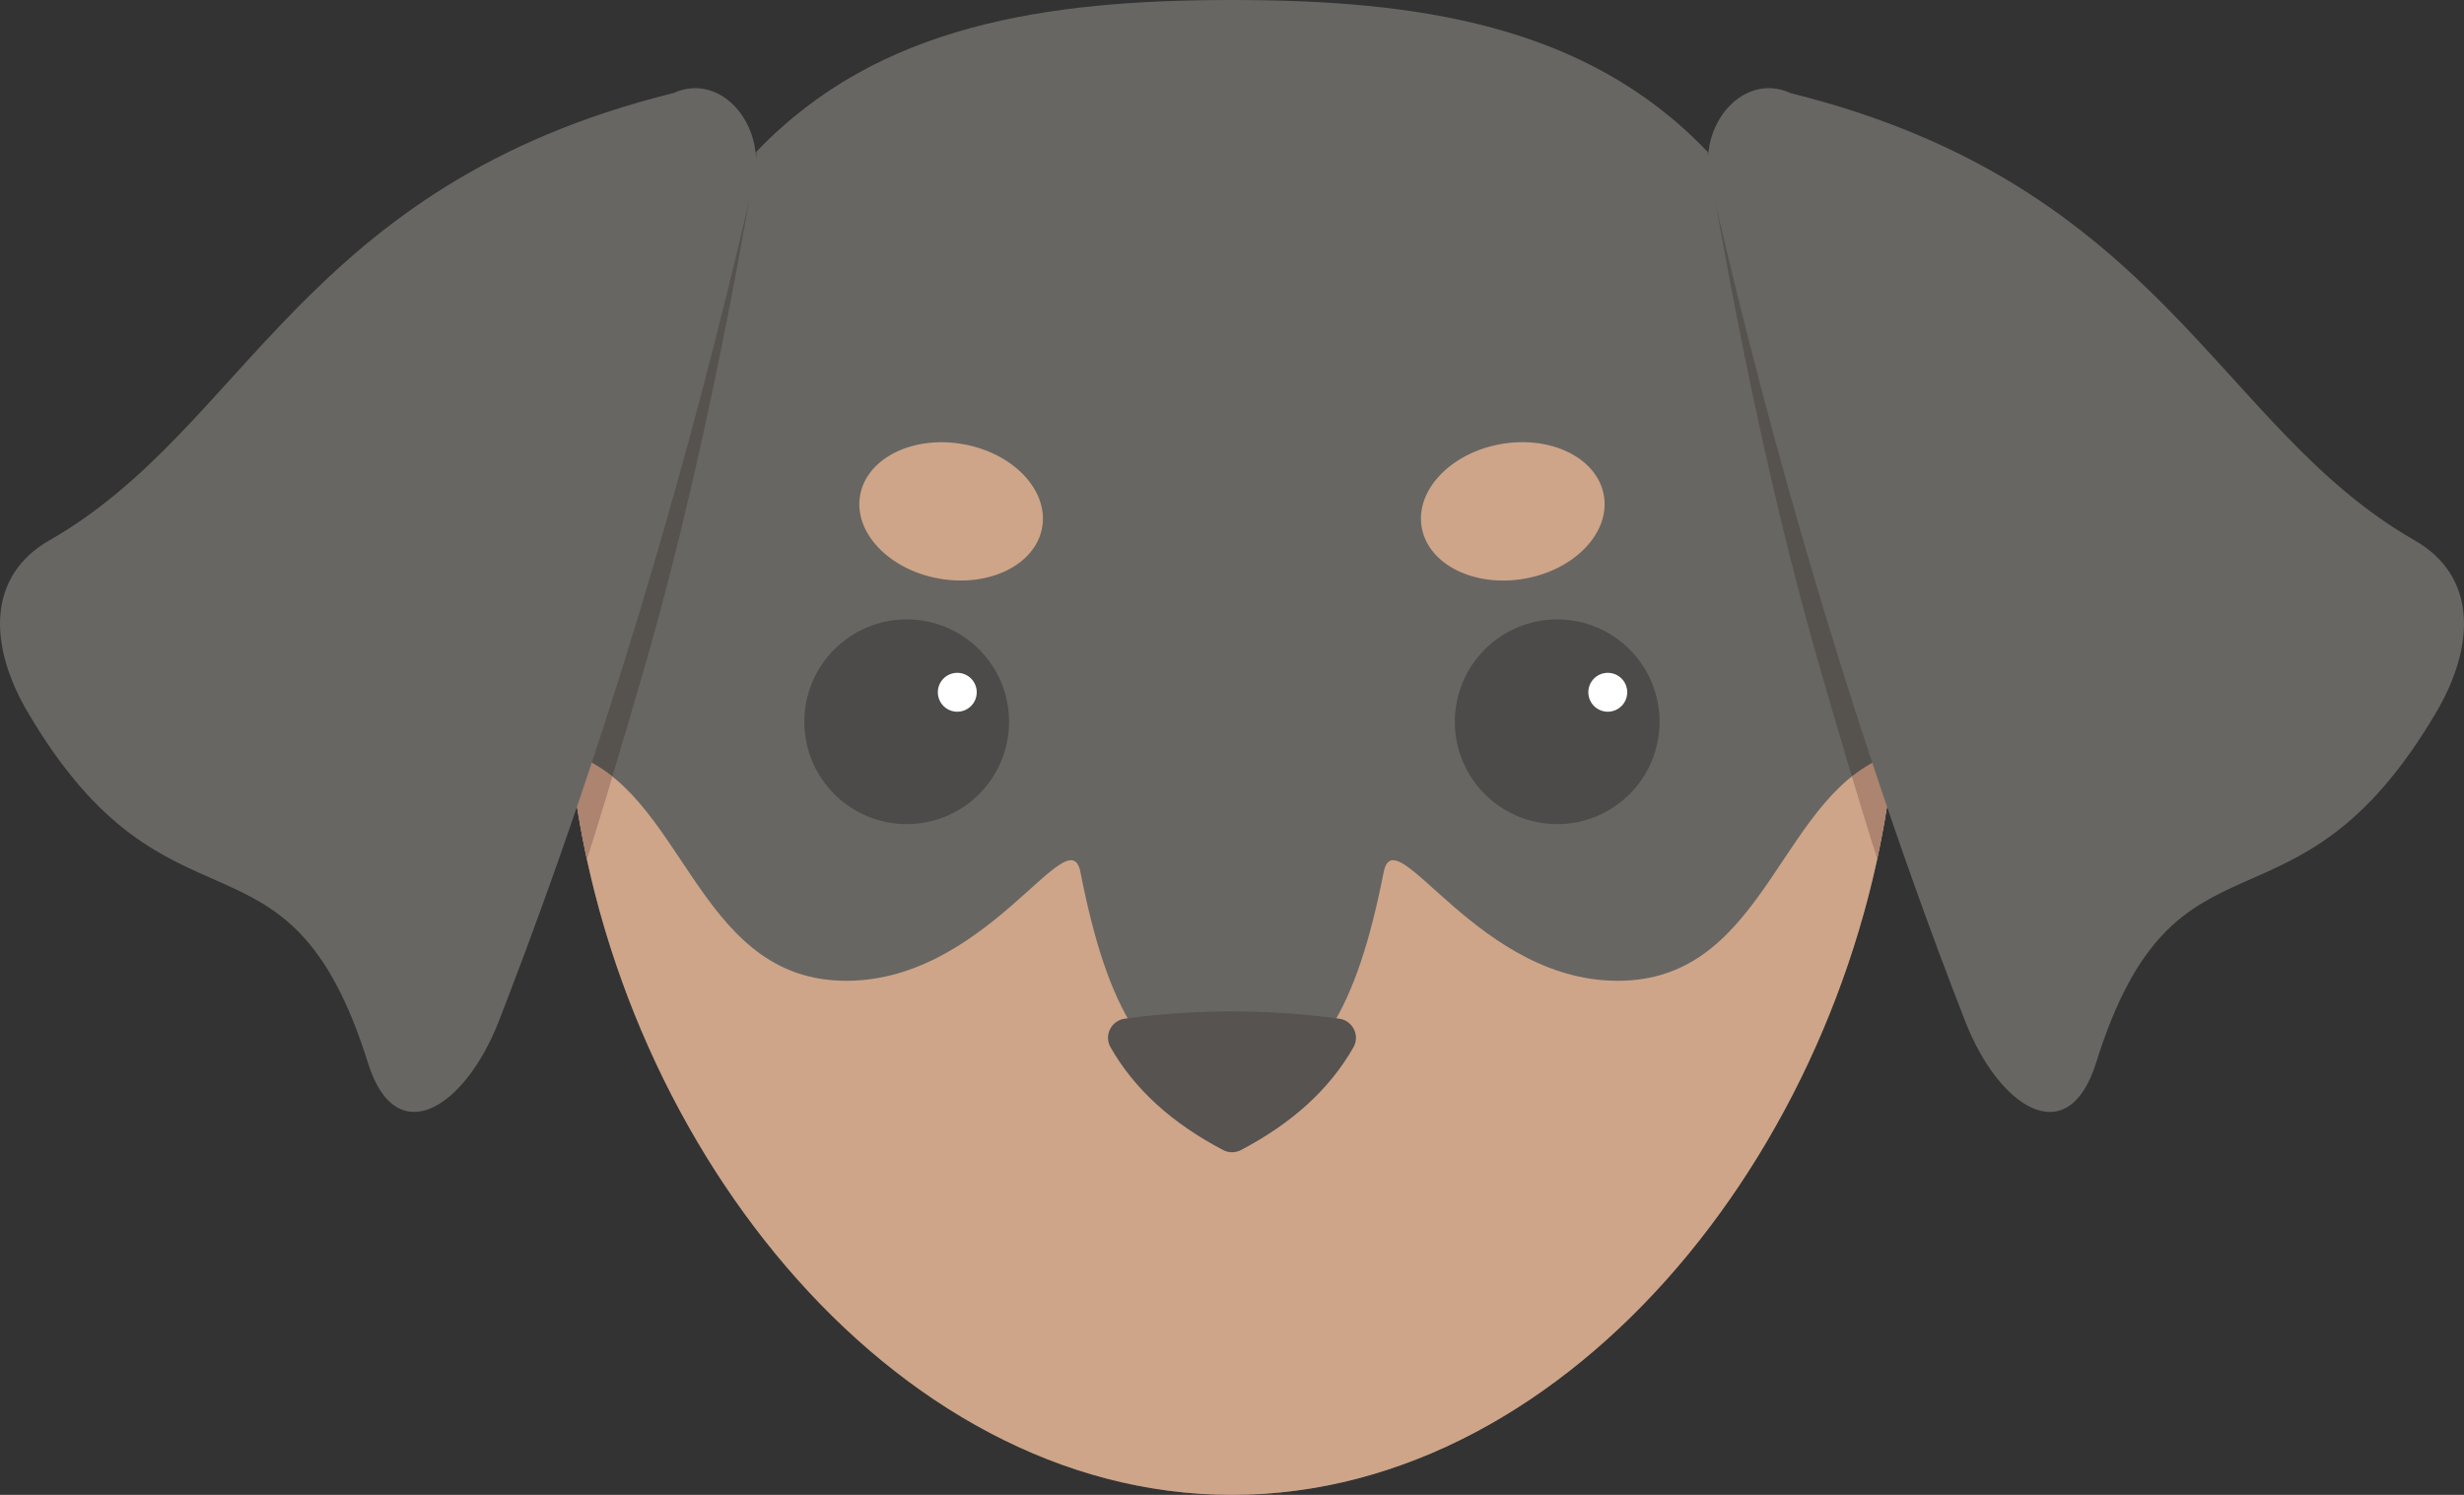 <?xml version="1.0" encoding="UTF-8"?>
<svg id="_レイヤー_2" data-name="レイヤー 2" xmlns="http://www.w3.org/2000/svg" viewBox="0 0 225.53 136.84">
  <rect x="0" y="0" width="225.53" height="136.84" fill="#333333" stroke="none"/>
  <defs>
    <style>
      .cls-1 {
        fill: #4c4b4a;
      }

      .cls-2 {
        fill: #fff;
      }

      .cls-3 {
        fill: #686662;
      }

      .cls-4 {
        fill: #56534f;
      }

      .cls-5 {
        fill: #cea589;
      }

      .cls-6 {
        fill: #ad846f;
      }

      .cls-7 {
        fill: #565351;
      }
    </style>
  </defs>
  <g id="_レイヤー_1-2" data-name="レイヤー 1">
    <g id="Miniature_Dachshund" data-name="Miniature Dachshund">
      <path class="cls-3" d="M156.21,13.81C145.15,2.27,129.78,0,112.76,0s-32.39,2.27-43.45,13.81c-10.83,11.31-17.52,28.85-17.52,47.44,0,5.28.56,10.57,1.58,15.76,6.24,31.74,30.45,59.83,59.39,59.83s53.15-28.09,59.39-59.83c1.02-5.19,1.58-10.48,1.58-15.76,0-18.59-6.69-36.13-17.52-47.44Z"/>
      <path class="cls-5" d="M148.67,89.77c-13.27.49-20.98-15.22-22.02-9.94-2.49,12.6-5.96,18.53-13.88,21.37-7.93-2.84-11.4-8.77-13.88-21.37-1.04-5.28-8.75,10.43-22.02,9.94-13.24-.48-14.34-17.55-24.67-20.77,3.4,34.87,29.22,67.84,60.57,67.84s57.17-32.97,60.57-67.84c-10.33,3.22-11.43,20.29-24.67,20.77Z"/>
      <path class="cls-7" d="M122.57,93.25c-6.54-.89-13.08-.89-19.62,0-1.24.17-1.92,1.53-1.3,2.62,2.17,3.81,5.6,6.94,10.31,9.41.5.26,1.11.26,1.61,0,4.71-2.46,8.14-5.6,10.31-9.41.62-1.09-.07-2.45-1.3-2.62Z"/>
      <g>
        <path class="cls-5" d="M139.55,52.97c4.6-.81,7.85-4.23,7.25-7.63-.6-3.4-4.82-5.5-9.42-4.69s-7.85,4.23-7.25,7.63c.6,3.4,4.82,5.5,9.42,4.69Z"/>
        <ellipse class="cls-5" cx="87.06" cy="46.81" rx="6.25" ry="8.46" transform="translate(25.84 124.42) rotate(-80)"/>
      </g>
      <g>
        <circle class="cls-1" cx="82.99" cy="66.07" r="9.37"/>
        <circle class="cls-1" cx="142.53" cy="66.07" r="9.37"/>
        <circle class="cls-2" cx="87.62" cy="63.37" r="1.78"/>
        <circle class="cls-2" cx="147.16" cy="63.37" r="1.78"/>
      </g>
      <g>
        <path class="cls-4" d="M69.32,13.81s-9.52,9.72-15.19,23.67c-3.51,8.63-2.83,22.35-1.81,31.56,1.4.46,2.62,1.17,3.73,2.05.78-2.6,1.76-5.93,2.98-10.12,6.45-22.32,10.29-47.16,10.29-47.16Z"/>
        <path class="cls-6" d="M53.7,78.57s.01.06.02.09c0,0,.07-.22.21-.66,0-.02.01-.04.02-.06.08-.27.19-.61.33-1.03,0-.03.02-.06.03-.09.28-.91.67-2.17,1.18-3.84,0-.03.02-.05.02-.08.16-.54.34-1.12.52-1.74,0-.03.02-.05.02-.08-1.11-.89-2.34-1.6-3.73-2.05.02,2.82.94,7.57,1.38,9.53Z"/>
      </g>
      <g>
        <path class="cls-4" d="M175.67,35.81c-5.68-13.95-19.42-21.96-19.42-21.96,0,0,3.84,24.83,10.29,47.16,1.21,4.2,2.18,7.46,2.96,10.06,0,.03,3.81-1.83,3.79-1.71.52-3.15,1.02-6.44,1.25-8.53,1.03-9.2,4.64-16.38,1.13-25.02Z"/>
        <path class="cls-6" d="M169.5,71.06s.01.03.02.05c0,.03.02.05.02.08.19.62.36,1.2.52,1.74,0,.03.02.05.02.08.51,1.67.9,2.93,1.18,3.84,0,.03.02.06.03.09.13.43.24.77.33,1.03,0,.02.01.04.02.06,0,0,0,.01,0,.02.09.28.15.47.18.56.66-3.05,1.15-6.14,1.47-9.24.01-.13.03-.25.04-.37-1.44.45-2.7,1.17-3.83,2.08Z"/>
      </g>
      <g>
        <path class="cls-3" d="M220.99,49.45c-18.06-10.31-23.06-32.47-57.08-40.92-4.53-2.09-8.96,3.32-7.19,8.78.03.15.07.29.1.43,5.77,25.11,12.33,46.09,17.78,61.53,1.92,5.45,3.71,10.22,5.28,14.23,3.09,7.92,9.4,11.99,11.97,3.8,7.31-23.34,18.08-9.96,31.11-32.05,3.67-6.22,3.74-12.54-1.97-15.8Z"/>
        <path class="cls-3" d="M61.62,8.52C27.6,16.97,22.6,39.14,4.54,49.45c-5.71,3.26-5.64,9.58-1.97,15.8,13.03,22.09,23.8,8.71,31.11,32.05,2.56,8.19,8.88,4.11,11.97-3.8,1.56-4.01,3.35-8.78,5.28-14.23,5.45-15.44,12.01-36.42,17.78-61.53.03-.15.07-.29.1-.43,1.76-5.46-2.67-10.87-7.19-8.78Z"/>
      </g>
    </g>
  </g>
</svg>